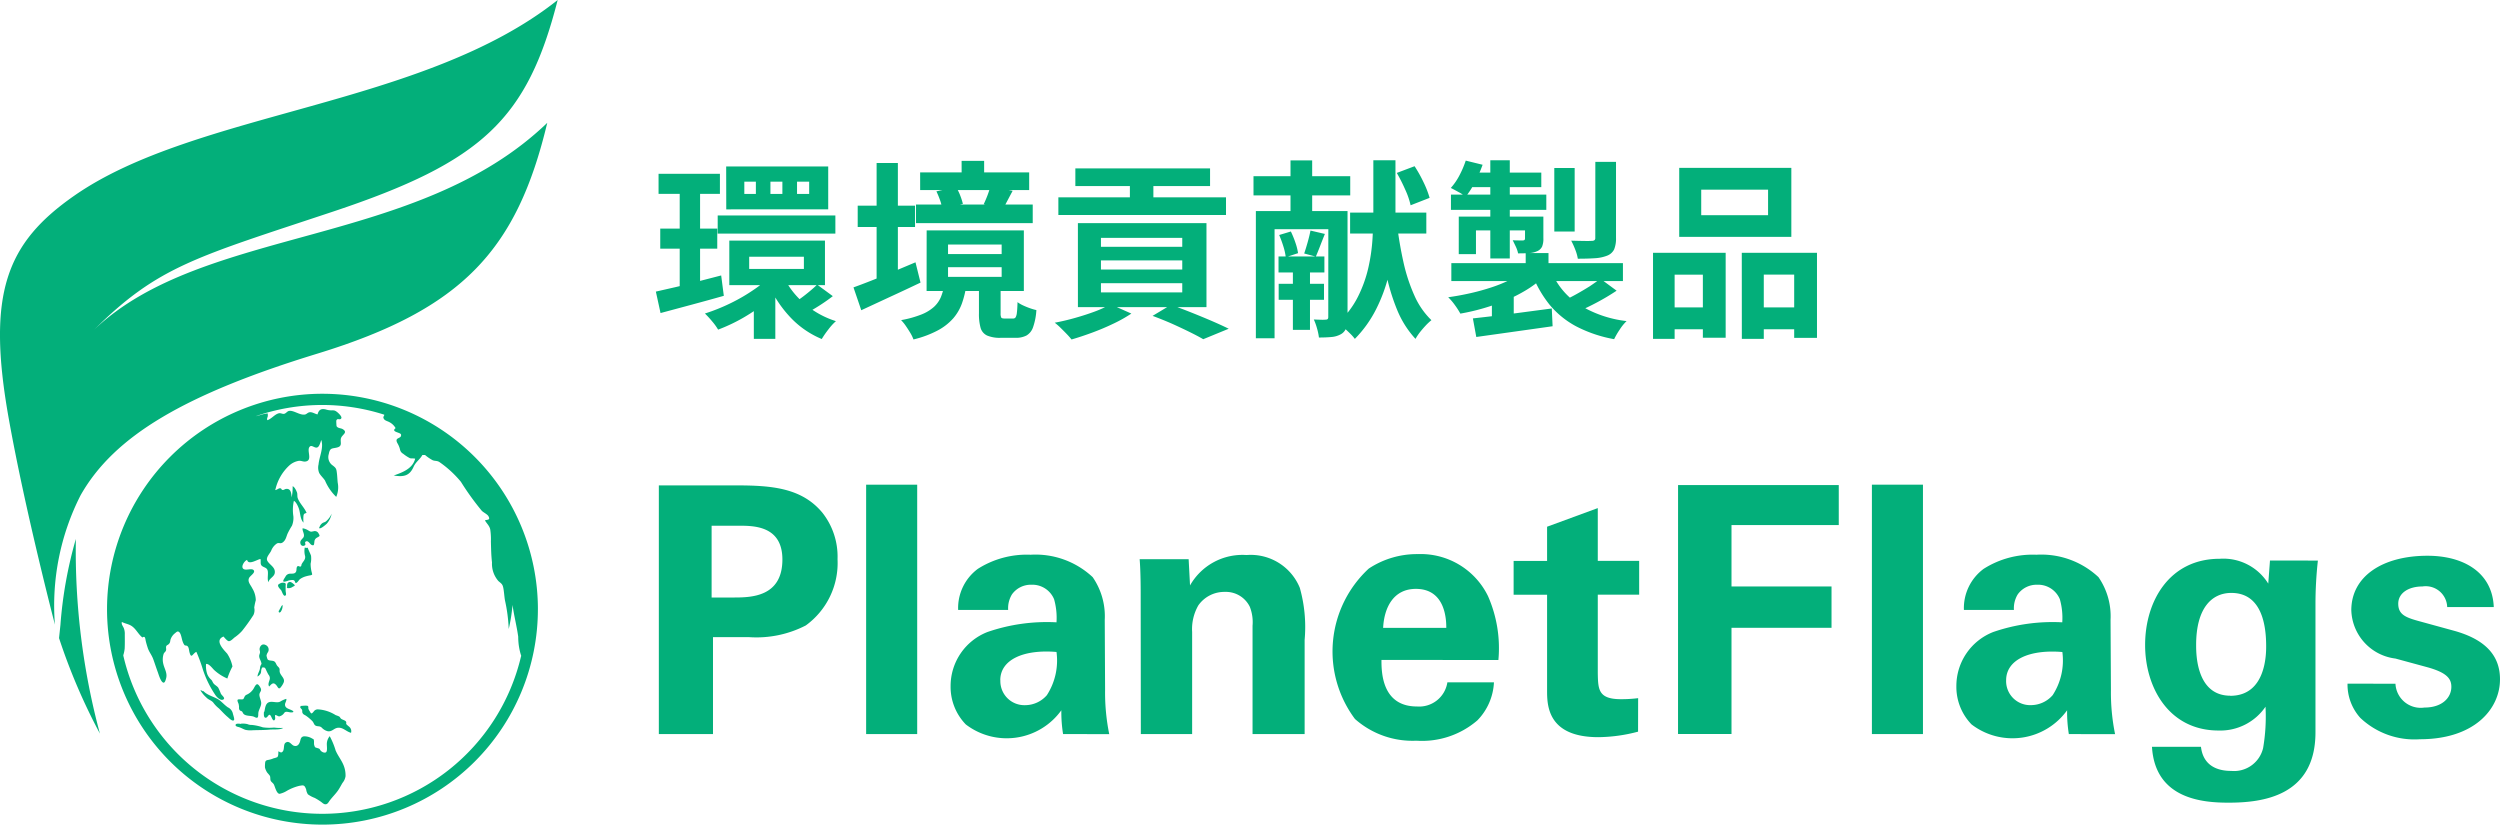 <svg xmlns="http://www.w3.org/2000/svg" width="131.564" height="43.396" viewBox="0 0 131.564 43.396"><defs><clipPath id="a"><path fill="#03af7a" d="M0 0h131.564v43.396H0z" data-name="長方形 4617"/></clipPath></defs><g fill="#03af7a" data-name="グループ 1792"><path d="M34.657 9.145h3.229v1.057h-3.229Zm.089 2.884h3v1.057h-3Zm3.023-.689h6.193v.953h-6.193Zm-3.254 4.006 1.005-.229q.564-.129 1.19-.3l1.242-.321.139 1.072q-.85.241-1.73.477l-1.6.43Zm4.911-1.834v.641h2.879v-.641Zm-1.046-.851h5.034v2.344H38.38Zm3.564-3.1v.647h.639v-.647Zm-1.4 0v.647h.629v-.647Zm-1.374 0v.647h.608v-.647Zm-.955-.8h5.37v2.257H38.22Zm3.013 5.784a4.2 4.2 0 0 0 .654.99 4.6 4.6 0 0 0 .945.816 4.7 4.7 0 0 0 1.164.549 3 3 0 0 0-.4.441 5 5 0 0 0-.346.5 4.8 4.8 0 0 1-1.721-1.217 6.2 6.2 0 0 1-1.155-1.83Zm1.774.434.825.606q-.3.233-.622.442t-.584.353l-.69-.536q.165-.109.366-.263t.388-.314q.188-.159.316-.288ZM35.77 9.608h1.072v5.826l-1.072.176Zm4.9 4.777.843.38a7 7 0 0 1-1.052 1.029 10.6 10.6 0 0 1-1.3.9 9 9 0 0 1-1.37.653 3 3 0 0 0-.32-.442 5 5 0 0 0-.374-.406 10 10 0 0 0 1.343-.539 9.4 9.4 0 0 0 1.264-.738 5.3 5.3 0 0 0 .964-.837Zm-1 1.413 1.132-.757v2.793h-1.131Zm8.753-6.725h5.738v.93h-5.737Zm-.218 1.691h6.143v.979h-6.143Zm2.4-2.3h1.186v1.227h-1.183Zm1.51 1.353 1.176.226q-.144.268-.266.5t-.219.411l-1.038-.209q.1-.205.2-.466a5 5 0 0 0 .149-.458Zm-2.836.252 1.038-.217a2.5 2.5 0 0 1 .215.437 3.4 3.4 0 0 1 .14.438l-1.091.258a2 2 0 0 0-.109-.446 5 5 0 0 0-.191-.466Zm.612 3.993v.508h2.822v-.508Zm0-1.192v.5h2.822v-.5Zm-1.125-.745h5.115v3.188h-5.118Zm2.752 2.955h1.14v1.4a.5.5 0 0 0 .034.233q.034.049.165.049h.458a.15.15 0 0 0 .13-.059.6.6 0 0 0 .068-.242q.025-.183.035-.56a1.6 1.6 0 0 0 .285.168 4 4 0 0 0 .366.15 3 3 0 0 0 .341.1 3.3 3.3 0 0 1-.174.9.8.8 0 0 1-.348.438 1.2 1.2 0 0 1-.572.121h-.784a1.7 1.7 0 0 1-.719-.122.64.64 0 0 1-.338-.4 2.7 2.7 0 0 1-.087-.759Zm-1.835-.046h1.168a5 5 0 0 1-.229.934 2.5 2.5 0 0 1-.455.782 2.9 2.9 0 0 1-.808.634 5.4 5.4 0 0 1-1.287.48 2 2 0 0 0-.164-.341q-.117-.195-.242-.376a2.3 2.3 0 0 0-.245-.3 5.5 5.5 0 0 0 1.077-.3 2.2 2.2 0 0 0 .656-.4 1.5 1.5 0 0 0 .355-.5 2.8 2.8 0 0 0 .174-.613m-4.546-4.212h3.017v1.125h-3.017Zm.995-2.243h1.119v6.642h-1.119Zm-1.217 6.545q.416-.149.946-.358t1.13-.462l1.187-.5.265 1.068q-.789.377-1.61.754l-1.508.7Zm11.676-6.262h7.089v.93h-7.089Zm-.894 1.522h8.822v.932h-8.822Zm3.764-1.294h1.236v1.771h-1.236Zm-1.523 4.614v.48h4.279v-.48Zm0 1.2v.484h4.279v-.484Zm0-2.387v.47h4.279v-.47Zm-1.213-.776h6.766v4.421h-6.765Zm3.93 4.882.969-.582q.533.191 1.094.415t1.073.444q.508.22.87.4l-1.34.551q-.287-.168-.718-.38t-.93-.437q-.498-.218-1.018-.411m-2.217-.61 1.1.489a7.5 7.5 0 0 1-.947.532q-.538.258-1.112.47t-1.088.361a4 4 0 0 0-.258-.291q-.161-.167-.327-.329a3 3 0 0 0-.3-.262q.531-.1 1.076-.254t1.029-.333a5.5 5.5 0 0 0 .827-.383m12.612-4.825h4.011v1.1H71.05Zm-3.767 2.308h2.414v.844h-2.414Zm.008 1.438h2.385v.844h-2.385Zm-1.325-5.66h5.091v1.01h-5.09Zm6.307-.84h1.164v2.753q0 .739-.073 1.595a11 11 0 0 1-.295 1.744 8.4 8.4 0 0 1-.644 1.734 6.2 6.2 0 0 1-1.125 1.574 2.4 2.4 0 0 0-.248-.28q-.161-.16-.332-.31a2.5 2.5 0 0 0-.323-.239 4.7 4.7 0 0 0 1.056-1.371 6.7 6.7 0 0 0 .555-1.536 9.5 9.5 0 0 0 .221-1.536q.044-.751.044-1.374Zm1.244 3.353a20 20 0 0 0 .342 2.015 9 9 0 0 0 .576 1.753 4.1 4.1 0 0 0 .894 1.294 3 3 0 0 0-.3.281q-.162.173-.307.357a3 3 0 0 0-.231.347 5.1 5.1 0 0 1-.969-1.534 10.7 10.7 0 0 1-.6-2.021q-.231-1.111-.372-2.345ZM73.509 9.1l.934-.353a7 7 0 0 1 .475.851 5 5 0 0 1 .316.814l-1 .391a4 4 0 0 0-.281-.82 9 9 0 0 0-.444-.88Zm-5.595-.658h1.14v3.136h-1.14Zm.125 5.41h.9v3.508h-.9Zm-.72-1.485.613-.185a5 5 0 0 1 .24.589 3 3 0 0 1 .139.552l-.647.213a3 3 0 0 0-.124-.563 6 6 0 0 0-.221-.604Zm1.646-.233.758.177q-.13.321-.253.641t-.224.553l-.612-.165q.089-.259.185-.6t.146-.606m-2.874-1.026h4.338v.955h-3.354v5.738h-.984Zm3.814 0h1.01V16.7a1.8 1.8 0 0 1-.07.552.6.6 0 0 1-.275.333 1.2 1.2 0 0 1-.492.149q-.286.028-.668.028a3 3 0 0 0-.1-.477 3 3 0 0 0-.17-.472q.2.01.385.014a2 2 0 0 0 .252-.006q.124 0 .124-.132Zm10.386 2.21h1.2v1.066h-1.2Zm-.029.9.923.4a5.5 5.5 0 0 1-.863.644 8 8 0 0 1-1.055.537 11 11 0 0 1-1.176.416 11 11 0 0 1-1.239.289 4 4 0 0 0-.287-.448 3 3 0 0 0-.352-.413q.591-.083 1.183-.217a12 12 0 0 0 1.129-.315 7.5 7.5 0 0 0 .985-.407 3.8 3.8 0 0 0 .75-.488Zm1.329-.056a3.85 3.85 0 0 0 1.427 1.818 6 6 0 0 0 2.582.917 2.5 2.5 0 0 0-.365.452 4 4 0 0 0-.29.5 7 7 0 0 1-1.991-.671 4.7 4.7 0 0 1-1.408-1.144 6 6 0 0 1-.939-1.661Zm2.633.508.851.628a12 12 0 0 1-1.018.608q-.546.291-1.008.484l-.719-.589q.305-.139.653-.334t.675-.4q.323-.215.561-.398Zm-6.712 2.086q.527-.057 1.207-.139t1.434-.183l1.511-.2.043.935-2.127.3-1.889.265Zm-1.134-2.908h9.03v.945h-9.03Zm5.418-5.007h1.072v3.345h-1.071Zm2.16-.323h1.088v4.016a1.5 1.5 0 0 1-.1.592.68.68 0 0 1-.364.327 2.1 2.1 0 0 1-.646.136q-.377.026-.9.026a2.3 2.3 0 0 0-.139-.487 4 4 0 0 0-.21-.463q.334.01.655.015t.425-.005a.24.24 0 0 0 .149-.037.16.16 0 0 0 .039-.125Zm-5.527-.084h1.025v5.169h-1.025Zm1.829 2.965h.963v1.138a1.1 1.1 0 0 1-.066.436.5.5 0 0 1-.259.245 1.1 1.1 0 0 1-.429.1q-.246.016-.576.016a1.6 1.6 0 0 0-.123-.36q-.09-.191-.161-.331.172.01.326.01t.209 0q.112 0 .112-.1Zm-3.489 0h3.888v.727h-2.983v1.248h-.906Zm-.411-1.156h5.018v.8h-5.019Zm1.1-1.161h3.654v.768h-3.965Zm-.32-.629.885.218a7 7 0 0 1-.4.912 4.5 4.5 0 0 1-.489.766 2.6 2.6 0 0 0-.377-.242q-.243-.134-.407-.216a3.2 3.2 0 0 0 .458-.669 5 5 0 0 0 .326-.766Zm1.374 7.351.626-.628.524.169v1.947h-1.15Zm11.016-5.822v1.342h3.518V9.982ZM88.37 8.834h5.9v3.633h-5.9Zm-1.379 4.471h3.823v4.469h-1.2v-3.321h-1.486v3.381h-1.137Zm4.671 0h3.958v4.477h-1.2v-3.33h-1.6v3.382h-1.155Zm-4.171 2.872h2.625v1.15h-2.625Zm4.717 0h2.8v1.15h-2.8Z" data-name="パス 52647"/><g clip-path="url(#a)" data-name="グループ 33383"><path d="M28.8 6.464c-1.594 6.666-4.434 9.8-12.1 12.147-6.95 2.132-10.685 4.318-12.459 7.453A12.8 12.8 0 0 0 2.89 32.87S1.319 26.849.457 22.008c-1.17-6.57-.119-9.216 3.438-11.7C10.3 5.833 22.27 5.627 29.348 0c-1.6 6.269-3.959 8.514-11.805 11.13-7.2 2.4-9.206 2.862-12.587 6.221C10.7 11.867 21.938 13.062 28.8 6.464M3.183 32.862l-.076.718a31.6 31.6 0 0 0 2.151 5.026 37 37 0 0 1-1.266-10.243 22.2 22.2 0 0 0-.81 4.5m25.125-.8a11.337 11.337 0 1 1-11.336-11.341 11.35 11.35 0 0 1 11.337 11.337m-.876 2.465a3.2 3.2 0 0 1-.16-1.015c-.078-.561-.223-1.111-.3-1.674a9 9 0 0 1-.2 1.268 8.4 8.4 0 0 0-.2-1.519c-.032-.2-.043-.4-.076-.594-.041-.243-.088-.259-.263-.407a1.38 1.38 0 0 1-.341-.985c-.043-.373-.049-.729-.058-1.1a3.5 3.5 0 0 0-.034-.633c-.042-.2-.184-.309-.28-.48.119-.049.306 0 .184-.221-.056-.1-.259-.193-.348-.282a14 14 0 0 1-1.1-1.526 5.6 5.6 0 0 0-1.111-1.026c-.137-.1-.243-.056-.378-.112a2.2 2.2 0 0 1-.4-.275h-.139c-.124.235-.347.36-.463.623-.209.476-.524.547-1.044.457.443-.154 1-.358 1.127-.883-.085-.03-.19 0-.277-.029a2 2 0 0 1-.354-.232.32.32 0 0 1-.168-.234 1.2 1.2 0 0 0-.136-.324c-.179-.338.233-.2.192-.452-.02-.119-.557-.132-.286-.338a.8.8 0 0 0-.335-.319c-.117-.063-.271-.079-.307-.228-.017-.068.052-.093.044-.161a10.68 10.68 0 0 0-6.764.08c.173-.032.354-.107.518-.131.126-.019.113-.053.12.095 0 .1-.071.15-.024.246.228-.076.376-.305.6-.363.093-.024.191.041.269.03.112-.015.166-.139.276-.156.243-.039.56.236.828.192.09-.015.148-.107.251-.121.141-.019.267.082.415.114.068-.25.19-.318.436-.261a1 1 0 0 0 .27.048c.153 0 .184-.012.3.069.05.034.3.25.245.348-.074.128-.213-.049-.265.134a3 3 0 0 0 .015.277c.067.119.216.1.318.156.3.178-.015.285-.081.47s.092.4-.165.487c-.281.09-.416-.01-.479.354a.53.53 0 0 0 .2.6c.2.152.2.19.231.455.016.149.022.3.036.446a1.27 1.27 0 0 1-.077.757 2.6 2.6 0 0 1-.59-.86c-.088-.137-.229-.255-.306-.4a.72.72 0 0 1-.034-.448c.033-.395.286-.891.141-1.287-.03.095-.092.321-.181.378-.144.093-.3-.132-.412-.037-.214.178.176.737-.24.794-.124.017-.225-.057-.361-.035a1 1 0 0 0-.475.231 2.46 2.46 0 0 0-.737 1.256l-.019.051c.119-.015.2-.122.283-.092s.026.086.127.085c.054 0 .1-.046.157-.054.265-.039.286.242.3.446a2.4 2.4 0 0 0 .053-.588c.1.027.194.231.228.321s.007.2.039.3c.1.284.358.505.467.784-.145.037-.157.056-.169.217a2 2 0 0 0 .008.292c-.167-.16-.169-.487-.232-.7-.037-.122-.154-.394-.276-.445a2.2 2.2 0 0 0-.026.811 1.1 1.1 0 0 1-.073.495 4 4 0 0 0-.234.422c-.071.173-.093.337-.249.455-.135.1-.192-.007-.315.063a.8.8 0 0 0-.3.386c-.076.153-.29.356-.2.521.116.219.437.337.392.642-.032.214-.3.279-.33.489-.1-.2.041-.545-.086-.7-.083-.1-.251-.1-.307-.224-.039-.088 0-.208-.032-.3-.152.015-.633.346-.7.048-.125.036-.325.319-.218.451.126.154.5-.066.58.12.049.12-.21.275-.257.375-.1.2.078.366.165.546a1.23 1.23 0 0 1 .186.629 3 3 0 0 0-.082.391.6.6 0 0 1-.042.388 10 10 0 0 1-.6.838 2.3 2.3 0 0 1-.408.353c-.065.058-.2.2-.3.184-.073-.015-.213-.18-.266-.243-.5.2.015.7.192.9a1.9 1.9 0 0 1 .278.674l-.014.027a4 4 0 0 0-.255.609 2.4 2.4 0 0 1-.7-.454c-.1-.1-.27-.336-.42-.314a1.3 1.3 0 0 0 .064.538.8.8 0 0 0 .215.3c.049.053.068.128.114.187.073.092.185.134.251.229a3 3 0 0 1 .133.307c.05.1.257.233.135.308-.139.086-.337-.115-.4-.2a5.4 5.4 0 0 1-.67-1.344 8 8 0 0 0-.353-.962c-.2.091-.261.4-.362.019-.029-.111-.027-.268-.119-.329-.057-.037-.1 0-.151-.054a.7.7 0 0 1-.092-.19c-.048-.122-.073-.393-.178-.484-.08-.069-.129-.018-.22.058a.7.7 0 0 0-.235.328c-.031.113-.007.161-.1.25-.047.046-.1.043-.127.107s.007.141-.009.206c-.024.094-.08.1-.125.187a.96.96 0 0 0-.019.545c.054.232.2.45.158.694-.011.063-.061.278-.135.285-.145.014-.275-.443-.309-.535-.086-.232-.16-.465-.245-.7s-.232-.389-.3-.626a4 4 0 0 1-.1-.354c-.018-.1-.027-.266-.17-.161-.235-.185-.339-.474-.608-.63-.147-.084-.319-.106-.474-.189-.034.124.052.212.1.321a.8.8 0 0 1 .054.333c0 .247.007.5-.006.748a1.7 1.7 0 0 1-.069.335q.001.013-.005.025a10.746 10.746 0 0 0 20.933.047m-12.753-2.363c0 .073.053.073.105.022a.57.57 0 0 0 .1-.357c-.078.038-.093.149-.15.213v-.021c.007.064-.058.1-.058.144m.379-.857c.027-.035-.01-.182-.012-.225v-.231c0-.092.03-.148-.04-.184a.33.33 0 0 0-.227.01l-.032.021c-.221.079-.012.261.064.352.041.049.131.4.246.256m-.142 6.987a2.6 2.6 0 0 1-.476-.017 2.6 2.6 0 0 1-.594-.013 2.6 2.6 0 0 0-.577-.126.5.5 0 0 1-.228-.042 1 1 0 0 0-.349-.022v.014c-.054-.018-.238-.034-.268.023-.055.106.117.128.172.145.116.036.217.1.329.139a1.2 1.2 0 0 0 .371.024c.3-.013.608-.005.91-.035.185-.018.564.02.709-.087m-2.32-1.136c0 .088-.014.153.053.217.021.02.068.025.1.049s.048.087.082.126c.119.132.378.085.545.151.046.019.142.083.193.044s.035-.194.044-.254c.023-.158.152-.343.15-.5 0-.128-.078-.276-.094-.41-.021-.175.152-.216.06-.394-.028-.054-.112-.2-.18-.194s-.13.129-.157.178a.8.8 0 0 1-.4.375c-.081.043-.089.072-.128.152-.046.1-.047.088-.149.093-.042 0-.157-.013-.185.015-.048.048.031.175.046.23Zm.981-1.573a.45.45 0 0 0 .154-.154c.039-.075.02-.162.048-.234s.017-.093.109-.087c.076.006.087.037.118.1a3 3 0 0 0 .136.276.28.28 0 0 1 .075.216c-.017.136-.123.273-.036.411.139-.14.221-.255.384-.061.07.084.107.217.2.132a1 1 0 0 0 .171-.261c.113-.233-.157-.366-.2-.582-.014-.065.01-.121-.018-.183s-.09-.1-.129-.16-.064-.155-.129-.2c-.1-.07-.293-.022-.362-.117a1 1 0 0 1-.055-.192.4.4 0 0 1 .065-.167.264.264 0 0 0-.129-.4c-.156-.076-.279.05-.3.2-.008.067.025.126.021.193s-.04.119-.043.185c-.005.147.1.251.117.4l.01.022a.4.4 0 0 0-.085.23c-.013.14-.137.309-.128.436m1.869-4.892c-.085-.069-.175-.132-.272-.035-.057.056-.042.162-.042.243l-.021.021a.36.36 0 0 0 .307-.054c.134-.072.165-.066.028-.175M14.7 37.7a.44.44 0 0 0 .2-.111c.041-.036.061-.095.113-.118.076-.034.209.016.289.02.164.008.183-.051.045-.117-.163-.078-.361-.109-.347-.315 0-.059.11-.238.06-.281a1.3 1.3 0 0 0-.322.149c-.181.081-.4-.038-.585.029s-.2.309-.235.472l-.032.064c0 .082-.015.269.084.279.14.014.17-.293.292-.078.034.061.13.342.211.158.028-.063-.015-.154.009-.223.078 0 .143.075.219.073m2.969 1.817a4 4 0 0 0-.318-.776.65.65 0 0 0-.151.463c0 .087.037.342-.054.389s-.235-.036-.285-.109-.022-.077-.157-.117-.125-.029-.164-.14c-.033-.093 0-.2-.027-.287-.022-.065-.01-.033-.08-.072a.8.8 0 0 0-.436-.119c-.148.019-.171.119-.2.242-.041.157-.136.314-.33.254-.141-.043-.241-.3-.442-.159-.116.084-.054.324-.134.442s-.141.056-.241.008c-.009.085.012.248-.062.31a1 1 0 0 1-.187.058 1.2 1.2 0 0 1-.277.085c-.182.025-.168.094-.182.285v.107a.8.8 0 0 0 .126.285 2 2 0 0 1 .129.154c.046.083.009.2.054.277s.129.111.171.207c.059.137.141.472.293.47a1.2 1.2 0 0 0 .333-.129 2.5 2.5 0 0 1 .716-.294c.135-.017.221-.056.29.065a.7.7 0 0 1 .059.137.6.6 0 0 0 .09.248 1.5 1.5 0 0 0 .358.189 3 3 0 0 1 .345.215c.07.053.153.139.251.118s.141-.125.192-.192c.13-.176.291-.329.419-.506.1-.136.173-.292.261-.433a.7.7 0 0 0 .154-.343 1.4 1.4 0 0 0-.115-.606c-.109-.256-.285-.472-.394-.723m.575-1.382c-.067-.08 0-.088-.041-.163s-.215-.1-.273-.166-.036-.073-.1-.111a2 2 0 0 0-.173-.066 1.94 1.94 0 0 0-.906-.3.26.26 0 0 0-.252.117c-.1.116-.124.129-.194 0a1 1 0 0 1-.078-.138c-.02-.063.015-.127-.04-.162s-.305 0-.373 0l-.021.085c.03.049.082.078.1.133.014.04 0 .084.012.125.032.107.105.118.187.17a2.3 2.3 0 0 1 .339.287c.083.083.079.2.19.245s.19 0 .3.092a.63.63 0 0 0 .314.193c.227.043.324-.153.532-.18.275-.035.444.2.7.265a.3.3 0 0 0-.062-.285c-.047-.054-.114-.092-.158-.145m-6.257-.908c-.146-.1-.268-.231-.4-.343-.262-.219-.65-.256-.9-.523l-.011.021c-.046-.024-.091-.063-.138-.054a1.6 1.6 0 0 0 .309.374c.119.136.292.15.395.309a1.6 1.6 0 0 0 .275.274c.152.151.292.311.458.449.058.049.263.265.333.156.033-.052-.052-.278-.063-.342a.48.48 0 0 0-.256-.321m3.157-6.667a.8.8 0 0 1 .262-.037c.1.016.095.08.14.165.106-.026.15-.139.225-.208a1 1 0 0 1 .319-.151 2 2 0 0 1 .244-.054c.1-.027.09-.032.065-.136a1.8 1.8 0 0 1-.063-.476 1.2 1.2 0 0 0 .021-.416c-.045-.145-.134-.281-.172-.428-.051.034-.1 0-.159 0a1 1 0 0 0 .02.449c.032.216-.155.3-.2.478v.032c-.073.115-.156-.064-.226.053-.04.067-.016.174-.048.245-.056.127-.181.109-.3.115a.275.275 0 0 0-.264.163c-.03.051-.143.2-.107.243s.2-.023.246-.034m2.045-3.01a1.13 1.13 0 0 0 .251-.521 1.1 1.1 0 0 1-.283.39c-.065.063-.117.057-.192.1a.4.4 0 0 0-.171.243h-.021c.018.147.363-.159.416-.21m-1.394 1.033a.143.143 0 0 0 .2.128c.15-.06-.029-.16.092-.222s.213.143.288.179c.153.074.135-.036.156-.154a.25.25 0 0 1 .141-.227c.126-.077.172-.07.085-.207a.22.22 0 0 0-.263-.128c-.128.024-.144.044-.267-.032a.8.8 0 0 0-.312-.124c-.037.09.081.271.067.392l-.013.066c-.07.113-.2.174-.178.329" data-name="パス 2894"/><path d="M34.672 25.544h4.048c1.888 0 3.467.127 4.556 1.434a3.73 3.73 0 0 1 .8 2.451 4.06 4.06 0 0 1-1.67 3.485 5.66 5.66 0 0 1-2.977.617h-1.907v5.1h-2.85Zm2.777 5.9h1.125c.908 0 2.6 0 2.6-2 0-1.778-1.507-1.778-2.306-1.778h-1.419Z" data-name="パス 2895"/><path d="M45.581 25.507h2.687v13.124h-2.687z" data-name="長方形 4615"/><path d="M55.945 38.632a7.3 7.3 0 0 1-.091-1.253 3.543 3.543 0 0 1-5.028.745 2.84 2.84 0 0 1-.8-2.015 3.05 3.05 0 0 1 1.942-2.85 9.6 9.6 0 0 1 3.631-.509 3.6 3.6 0 0 0-.127-1.216 1.24 1.24 0 0 0-1.2-.762 1.22 1.22 0 0 0-1.017.508 1.4 1.4 0 0 0-.2.817h-2.632a2.57 2.57 0 0 1 1.035-2.16 4.8 4.8 0 0 1 2.777-.744 4.4 4.4 0 0 1 3.268 1.18 3.62 3.62 0 0 1 .635 2.251l.018 3.685a11 11 0 0 0 .218 2.324Zm-3.3-2.831a1.264 1.264 0 0 0 1.304 1.309 1.52 1.52 0 0 0 1.143-.526 3.36 3.36 0 0 0 .507-2.274c-1.725-.146-2.959.4-2.959 1.489" data-name="パス 2896"/><path d="M60.029 31.099c0-.036 0-1.035-.054-1.67h2.578l.073 1.38a3.17 3.17 0 0 1 2.977-1.6 2.79 2.79 0 0 1 2.8 1.725 7.6 7.6 0 0 1 .254 2.741v4.955h-2.741v-5.7a2.2 2.2 0 0 0-.145-1 1.4 1.4 0 0 0-1.307-.781 1.67 1.67 0 0 0-1.4.708 2.5 2.5 0 0 0-.327 1.4v5.373h-2.7Z" data-name="パス 2897"/><path d="M72.7 34.729c0 .6 0 2.45 1.869 2.45a1.5 1.5 0 0 0 1.6-1.27h2.451a3.07 3.07 0 0 1-.871 2 4.46 4.46 0 0 1-3.213 1.071 4.56 4.56 0 0 1-3.231-1.144 5.94 5.94 0 0 1 .727-7.914 4.6 4.6 0 0 1 2.577-.762 3.94 3.94 0 0 1 3.7 2.215 6.8 6.8 0 0 1 .545 3.358Zm3.412-1.688c0-.418-.036-2.051-1.6-2.051-1.18 0-1.67.98-1.724 2.051Z" data-name="パス 2898"/><path d="M86.204 38.504a8.4 8.4 0 0 1-2.088.29c-2.7 0-2.7-1.706-2.7-2.469v-5.027h-1.761v-1.779h1.761v-1.8l2.668-.98v2.777h2.178v1.779h-2.178v4.138c.018.835.018 1.362 1.216 1.362a7 7 0 0 0 .908-.054Z" data-name="パス 2899"/><path d="M88.309 25.526h8.457v2.105h-5.645v3.231h5.264v2.175h-5.264v5.591h-2.814Z" data-name="パス 2900"/><path d="M98.51 25.507h2.687v13.124H98.51z" data-name="長方形 4616"/><path d="M108.874 38.632a7.3 7.3 0 0 1-.091-1.253 3.543 3.543 0 0 1-5.028.745 2.84 2.84 0 0 1-.8-2.015 3.05 3.05 0 0 1 1.942-2.85 9.6 9.6 0 0 1 3.631-.509 3.6 3.6 0 0 0-.127-1.216 1.24 1.24 0 0 0-1.2-.762 1.22 1.22 0 0 0-1.017.508 1.4 1.4 0 0 0-.2.817h-2.632a2.57 2.57 0 0 1 1.037-2.16 4.8 4.8 0 0 1 2.777-.744 4.4 4.4 0 0 1 3.268 1.18 3.62 3.62 0 0 1 .635 2.251l.02 3.686a11 11 0 0 0 .218 2.324Zm-3.3-2.831a1.264 1.264 0 0 0 1.307 1.307 1.52 1.52 0 0 0 1.143-.526 3.36 3.36 0 0 0 .509-2.269c-1.725-.146-2.959.4-2.959 1.489" data-name="パス 2901"/><path d="M121.98 29.501a21 21 0 0 0-.127 2.269v6.771c0 3.376-2.813 3.7-4.574 3.7-1.307 0-3.867-.164-4.03-2.941h2.578c.036.272.163 1.27 1.6 1.27a1.57 1.57 0 0 0 1.67-1.2 9.8 9.8 0 0 0 .127-2.179 2.88 2.88 0 0 1-2.469 1.253c-2.632 0-3.867-2.287-3.867-4.5 0-2.324 1.289-4.538 3.921-4.538a2.78 2.78 0 0 1 2.559 1.307l.091-1.216Zm-4.61 7.116c1.888 0 1.888-2.215 1.888-2.614 0-1.034-.2-2.8-1.833-2.8-1.017 0-1.852.781-1.852 2.741 0 .454 0 2.668 1.8 2.668" data-name="パス 2902"/><path d="M126.063 35.982a1.33 1.33 0 0 0 1.525 1.253c.962 0 1.416-.545 1.416-1.09 0-.417-.218-.744-1.271-1.034l-1.67-.454a2.644 2.644 0 0 1-2.324-2.542c0-1.779 1.634-2.868 4.012-2.868 1.888 0 3.412.871 3.485 2.7h-2.451a1.132 1.132 0 0 0-1.305-1.084c-.726 0-1.271.345-1.271.907 0 .617.454.745 1.253.962l1.652.453c1.67.454 2.45 1.307 2.45 2.56 0 1.579-1.361 3.158-4.211 3.158a4.14 4.14 0 0 1-3.141-1.125 2.62 2.62 0 0 1-.672-1.8Z" data-name="パス 2903"/></g></g></svg>